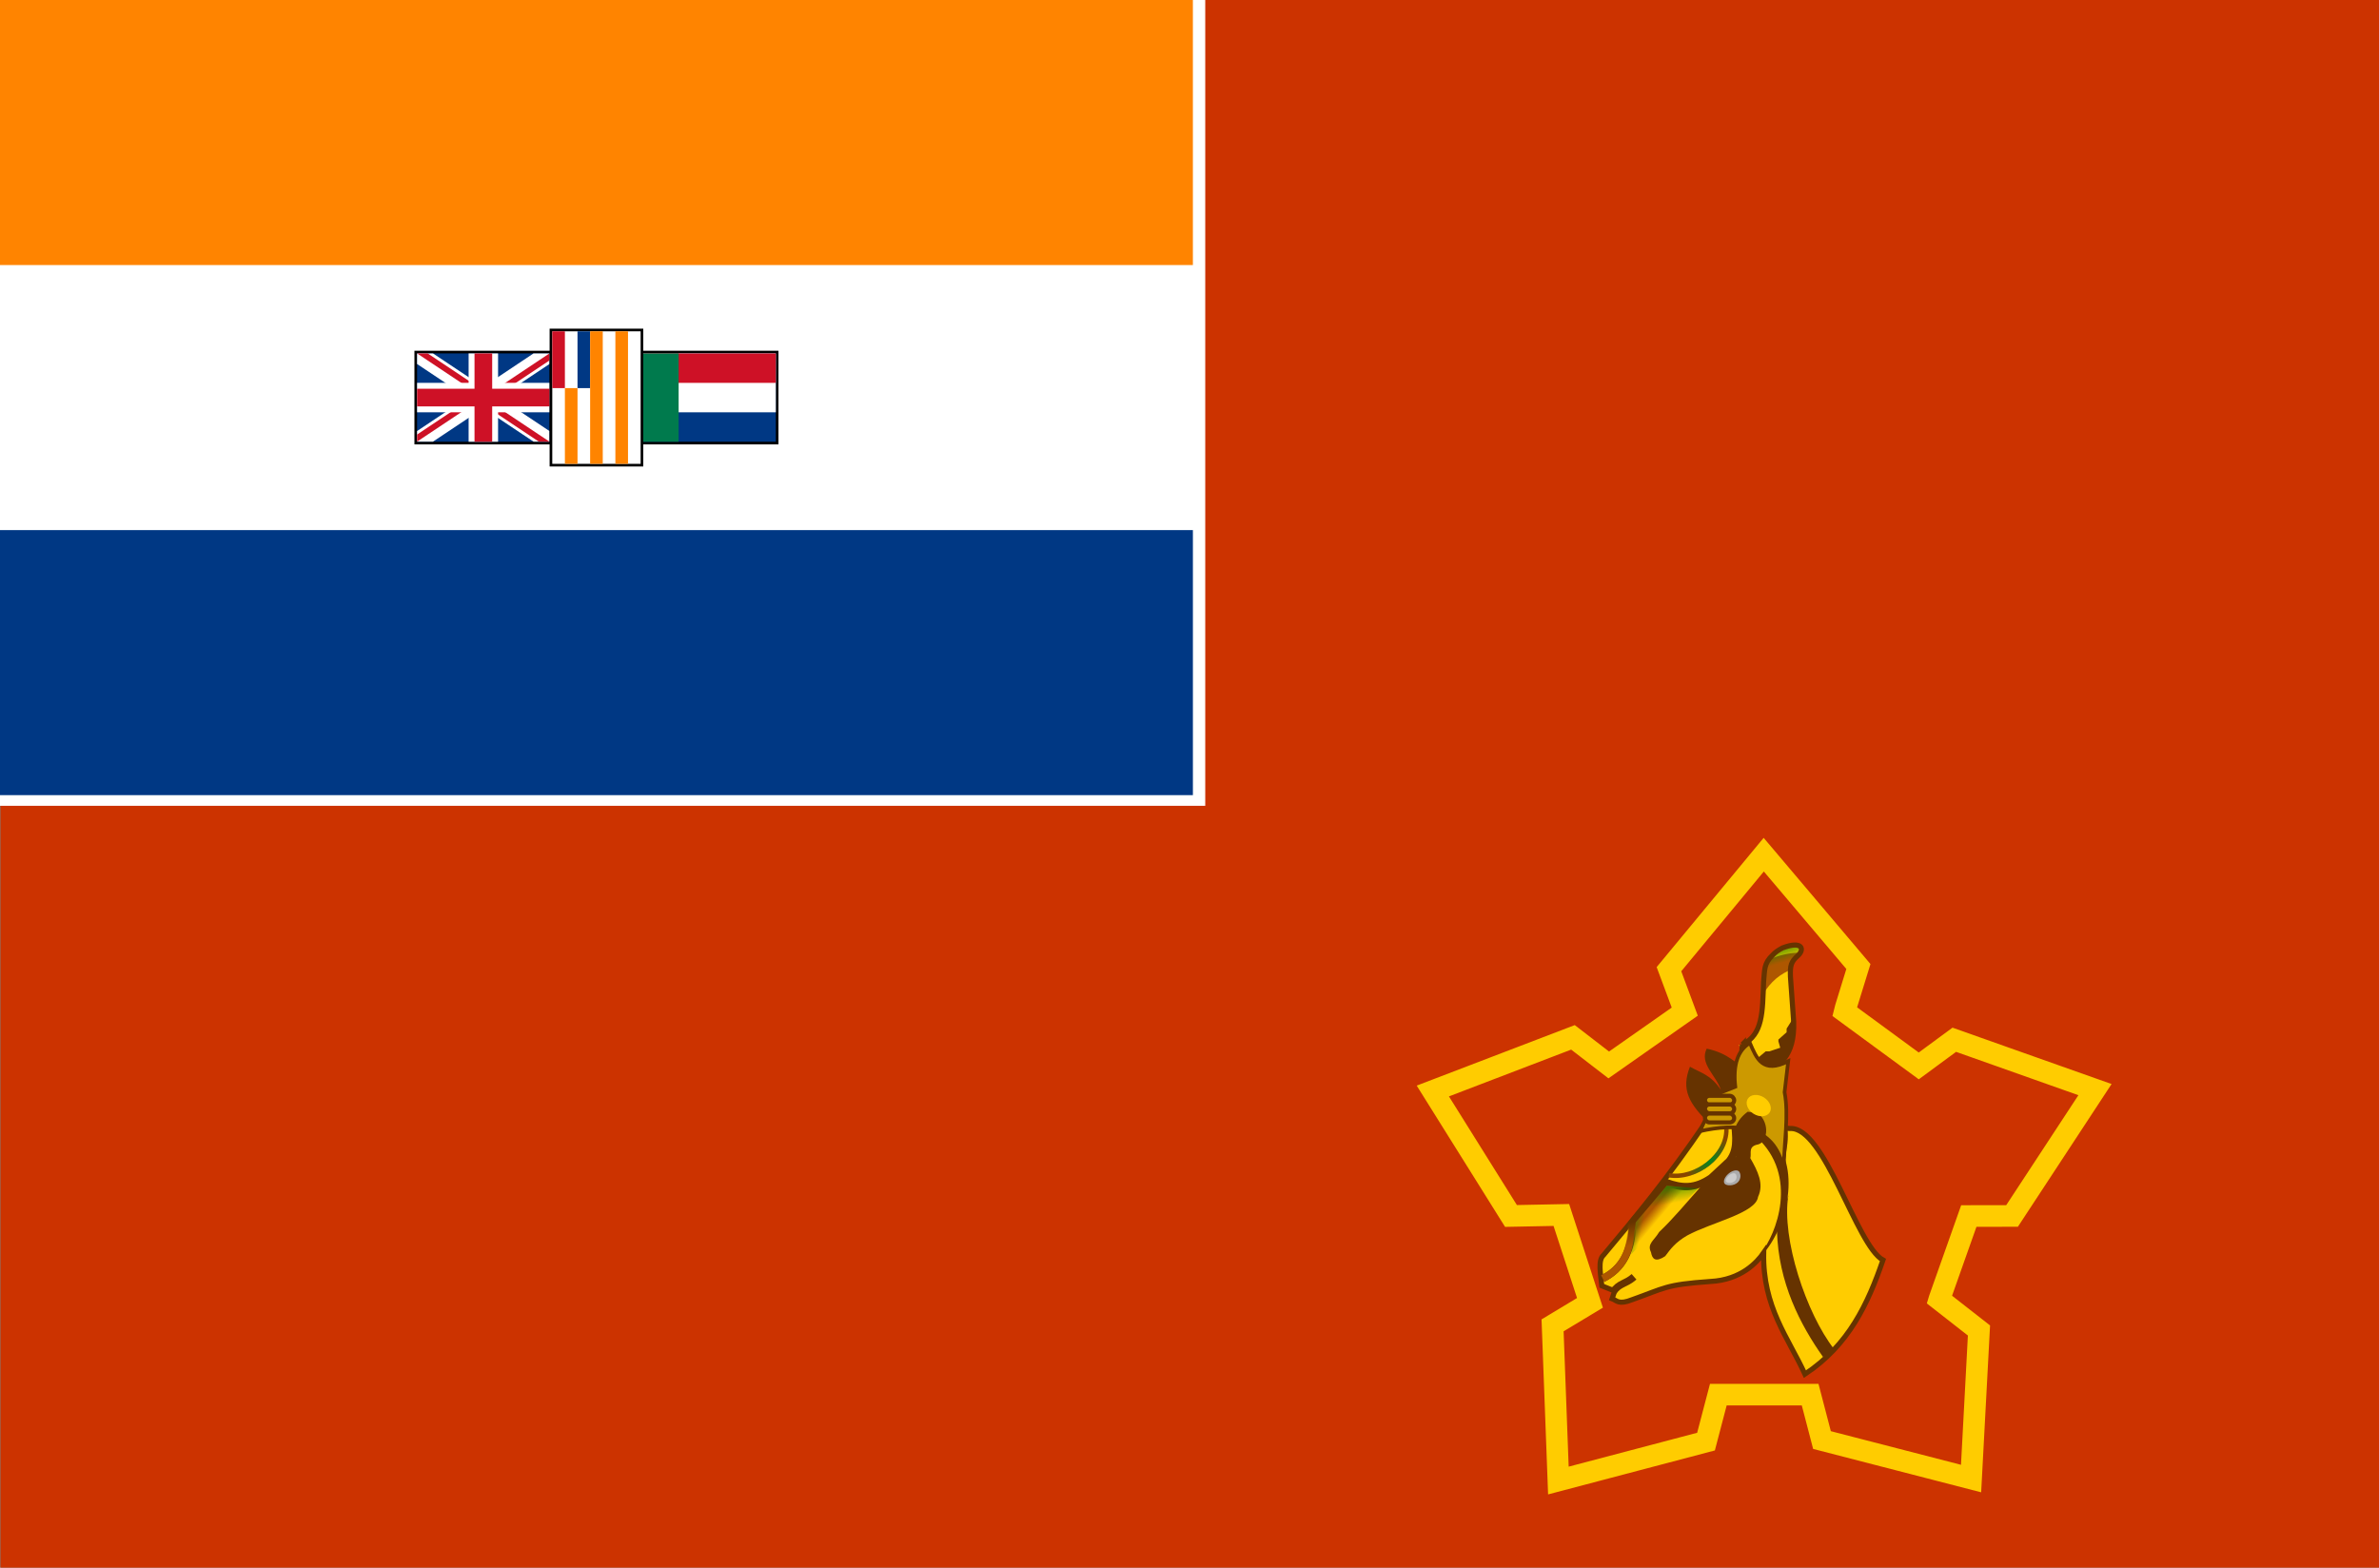 <?xml version="1.0" encoding="UTF-8" standalone="no"?>
<!-- Created with Inkscape (http://www.inkscape.org/) -->

<svg
   xmlns:dc="http://purl.org/dc/elements/1.1/"
   xmlns:cc="http://creativecommons.org/ns#"
   xmlns:rdf="http://www.w3.org/1999/02/22-rdf-syntax-ns#"
   xmlns:svg="http://www.w3.org/2000/svg"
   xmlns="http://www.w3.org/2000/svg"
   xmlns:xlink="http://www.w3.org/1999/xlink"
   xmlns:sodipodi="http://sodipodi.sourceforge.net/DTD/sodipodi-0.dtd"
   xmlns:inkscape="http://www.inkscape.org/namespaces/inkscape"
   id="svg2985"
   version="1.1"
   inkscape:version="0.92.4 (5da689c313, 2019-01-14)"
   width="326.069"
   height="214.904"
   sodipodi:docname="Flag_of_the_South_African_Army_(1973–1994).svg">
  <rect width="100%" height="100%" fill="#808080" stroke="none"/>
  <defs
     id="defs2989">
    <linearGradient
       inkscape:collect="always"
       id="linearGradient3096">
      <stop
         style="stop-color:#663300;stop-opacity:1;"
         offset="0"
         id="stop3098" />
      <stop
         style="stop-color:#663300;stop-opacity:0;"
         offset="1"
         id="stop3100" />
    </linearGradient>
    <linearGradient
       inkscape:collect="always"
       id="linearGradient3074">
      <stop
         style="stop-color:#008000;stop-opacity:1;"
         offset="0"
         id="stop3076" />
      <stop
         style="stop-color:#008000;stop-opacity:0;"
         offset="1"
         id="stop3078" />
    </linearGradient>
    <linearGradient
       inkscape:collect="always"
       id="linearGradient3976">
      <stop
         style="stop-color:#008820;stop-opacity:1;"
         offset="0"
         id="stop3978" />
      <stop
         style="stop-color:#008820;stop-opacity:0;"
         offset="1"
         id="stop3980" />
    </linearGradient>
    <linearGradient
       inkscape:collect="always"
       id="linearGradient3966">
      <stop
         style="stop-color:#008000;stop-opacity:1;"
         offset="0"
         id="stop3968" />
      <stop
         style="stop-color:#008000;stop-opacity:0;"
         offset="1"
         id="stop3970" />
    </linearGradient>
    <linearGradient
       inkscape:collect="always"
       id="linearGradient3956">
      <stop
         style="stop-color:#008000;stop-opacity:1;"
         offset="0"
         id="stop3958" />
      <stop
         style="stop-color:#008000;stop-opacity:0;"
         offset="1"
         id="stop3960" />
    </linearGradient>
    <linearGradient
       inkscape:collect="always"
       id="linearGradient3946">
      <stop
         style="stop-color:#008000;stop-opacity:1;"
         offset="0"
         id="stop3948" />
      <stop
         style="stop-color:#008000;stop-opacity:0;"
         offset="1"
         id="stop3950" />
    </linearGradient>
    <linearGradient
       inkscape:collect="always"
       id="linearGradient3934">
      <stop
         style="stop-color:#ae5600;stop-opacity:1;"
         offset="0"
         id="stop3936" />
      <stop
         style="stop-color:#ae5600;stop-opacity:0;"
         offset="1"
         id="stop3938" />
    </linearGradient>
    <linearGradient
       inkscape:collect="always"
       id="linearGradient3913">
      <stop
         style="stop-color:#ae5600;stop-opacity:1;"
         offset="0"
         id="stop3915" />
      <stop
         style="stop-color:#ae5600;stop-opacity:0;"
         offset="1"
         id="stop3917" />
    </linearGradient>
    <linearGradient
       inkscape:collect="always"
       xlink:href="#linearGradient3966"
       id="linearGradient4014"
       gradientUnits="userSpaceOnUse"
       x1="2559.464"
       y1="90.521"
       x2="2562.661"
       y2="101.153" />
    <linearGradient
       inkscape:collect="always"
       xlink:href="#linearGradient3913"
       id="linearGradient4016"
       gradientUnits="userSpaceOnUse"
       x1="269.496"
       y1="166.944"
       x2="268.789"
       y2="163.939" />
    <linearGradient
       inkscape:collect="always"
       xlink:href="#linearGradient3934"
       id="linearGradient4018"
       gradientUnits="userSpaceOnUse"
       gradientTransform="translate(0.031,-0.094)"
       x1="227.562"
       y1="167.844"
       x2="228.75"
       y2="168.844" />
    <linearGradient
       inkscape:collect="always"
       xlink:href="#linearGradient3946"
       id="linearGradient4020"
       gradientUnits="userSpaceOnUse"
       x1="223.312"
       y1="170.625"
       x2="225.969"
       y2="171.219" />
    <linearGradient
       inkscape:collect="always"
       xlink:href="#linearGradient3956"
       id="linearGradient4022"
       gradientUnits="userSpaceOnUse"
       x1="229.625"
       y1="163.406"
       x2="230.312"
       y2="167.031" />
    <radialGradient
       inkscape:collect="always"
       xlink:href="#linearGradient3976"
       id="radialGradient4024"
       gradientUnits="userSpaceOnUse"
       gradientTransform="matrix(0.437,0.687,-0.735,0.468,250.95,-76.132)"
       cx="235.378"
       cy="161.244"
       fx="235.378"
       fy="161.244"
       r="4.244" />
    <linearGradient
       inkscape:collect="always"
       xlink:href="#linearGradient3074"
       id="linearGradient3080"
       x1="-94.281"
       y1="141.875"
       x2="-95.969"
       y2="138.188"
       gradientUnits="userSpaceOnUse" />
    <linearGradient
       inkscape:collect="always"
       xlink:href="#linearGradient3096"
       id="linearGradient3102"
       x1="-95.406"
       y1="139.125"
       x2="-93.844"
       y2="143"
       gradientUnits="userSpaceOnUse" />
    <clipPath
       id="b">
      <path
         inkscape:connector-curvature="0"
         d="M 31.5,21 H 0 v 21 z m 0,0 V 42 H 63 Z m 0,0 H 63 V 0 Z m 0,0 V 0 H 0 Z"
         id="path5-0" />
    </clipPath>
    <clipPath
       id="a">
      <path
         inkscape:connector-curvature="0"
         d="M 0,0 H 63 V 42 H 0 Z"
         id="path2" />
    </clipPath>
  </defs>
  <sodipodi:namedview
     pagecolor="#ffffff"
     bordercolor="#666666"
     borderopacity="1"
     objecttolerance="10"
     gridtolerance="10"
     guidetolerance="10"
     inkscape:pageopacity="0"
     inkscape:pageshadow="2"
     inkscape:window-width="1600"
     inkscape:window-height="837"
     id="namedview2987"
     showgrid="false"
     inkscape:zoom="1.6178914"
     inkscape:cx="99.210122"
     inkscape:cy="173.29978"
     inkscape:window-x="-8"
     inkscape:window-y="-8"
     inkscape:window-maximized="1"
     inkscape:current-layer="svg2985"
     showguides="true"
     inkscape:guide-bbox="true"
     fit-margin-top="0"
     fit-margin-left="0"
     fit-margin-right="0"
     fit-margin-bottom="0" />
  <g
     id="g3930"
     transform="matrix(0.276,0,0,0.276,-484.872,43.988)">
    <g
       id="g3887"
       transform="translate(211,165.5)">
      <g
         transform="translate(0,10.5)"
         id="UK" />
      <g
         id="g4176" />
      <g
         id="g3063"
         transform="translate(644.641,-163.718)" />
    </g>
  </g>
  <rect
     y="2.937613e-007"
     x="0.059"
     height="214.904"
     width="326.01"
     id="rect2995"
     style="fill:#cc3300;fill-opacity:1;stroke:none" />
  <rect
     style="fill:#ffffff;stroke:#ffffff"
     y="0.5"
     x="0.5"
     width="164.193"
     height="109.462"
     id="rect3881" />
  <g
     id="g4141"
     transform="translate(338.5,14.988)">
    <g
       id="g4050">
      <g
         transform="matrix(0.231,0,0,0.231,-22.121,100.137)"
         id="g4270">
        <path
           style="fill:none;stroke:#ffcc00;stroke-width:12.819;stroke-linecap:butt;stroke-linejoin:miter;stroke-miterlimit:4;stroke-opacity:1;stroke-dasharray:none"
           d="m -519.46,149.061 83.156,-31.841 21.225,16.367 45.107,-31.634 -9.373,-25.19 56.238,-67.954 56.167,66.368 -7.544,24.432 -0.586,2.343 43.936,32.22 21.089,-15.524 83.478,29.583 -49.208,74.984 -25.654,0.029 -17.403,49.179 -0.104,0.343 23.536,18.403 -4.686,87.872 -88.458,-22.847 -7.03,-26.947 -54.48,0 -7.308,27.876 -87.594,23.089 -3.444,-92.079 22.19,-13.367 -16.989,-52.137 -29.876,0.586 z"
           id="path3004"
           inkscape:connector-curvature="0"
           sodipodi:nodetypes="cccccccccccccccccccccccccccc" />
      </g>
      <g
         transform="translate(-339.571,-17.071)"
         id="g3989">
        <g
           id="g3888"
           transform="translate(-142.836,2.828)">
          <g
             transform="matrix(0.276,0,0,0.276,-318.156,103.032)"
             id="g3876">
            <path
               style="fill:#ffcc00;fill-opacity:1;stroke:none"
               d="m 2537.517,143.079 c 12.135,0.506 11.861,-16.443 12.405,-31.254 0.641,-6.273 0,-9.259 4.657,-13.606 1.153,-1.231 2.431,-2.133 4.785,-3.424 9.996,-3.801 10.918,0.838 7.647,3.81 -3.44,3.057 -3.942,4.808 -3.737,10.529 l 1.599,22.223 c 0.648,18.089 -8.13,22.132 -13.43,24.622 z"
               id="path3093"
               inkscape:connector-curvature="0"
               sodipodi:nodetypes="ccccccccc" />
            <path
               style="fill:#ae5700;fill-opacity:1;stroke:none"
               d="m 2566.937,97.196 c -4.886,0.139 -9.368,1.382 -13.679,3.052 -4.657,4.347 -4.107,7.293 -4.748,13.566 -0.084,2.281 -0.133,4.586 -0.226,6.896 3.245,-7.287 8.352,-11.905 13.793,-14.471 0.386,-2.241 1.432,-3.71 3.618,-5.653 1.186,-1.077 1.732,-2.358 1.583,-3.392 -0.11,0.002 -0.23,-0.003 -0.339,0 z"
               id="path3863"
               inkscape:connector-curvature="0" />
            <path
               inkscape:connector-curvature="0"
               id="path3964"
               d="m 2566.937,97.196 c 3.16,-7.434 -2.957,-4.652 -13.679,3.052 -4.657,4.347 -4.107,7.293 -4.748,13.566 -0.084,2.281 -0.133,4.586 -0.226,6.896 3.245,-7.287 8.352,-11.905 13.793,-14.471 0.386,-2.241 1.432,-3.71 3.618,-5.653 1.186,-1.077 1.732,-2.358 1.583,-3.392 -0.11,0.002 -0.23,-0.003 -0.339,0 z"
               style="fill:url(#linearGradient4014);fill-opacity:1;stroke:none"
               sodipodi:nodetypes="cccccccc" />
            <path
               sodipodi:nodetypes="ccccccccc"
               inkscape:connector-curvature="0"
               id="path3868"
               d="m 2539.436,142.76 c 10.216,-4.93 9.943,-16.123 10.486,-30.935 0.641,-6.273 0,-9.259 4.657,-13.606 1.153,-1.231 2.431,-2.133 4.785,-3.424 9.996,-3.801 10.918,0.838 7.647,3.81 -3.44,3.057 -3.942,4.808 -3.737,10.529 l 1.599,22.223 c 0.648,18.089 -8.13,22.132 -13.43,24.622 -7.66,-0.416 -13.636,-2.67 -12.007,-13.22 z"
               style="fill:none;stroke:#663300;stroke-width:2.532;stroke-linecap:butt;stroke-linejoin:miter;stroke-miterlimit:4;stroke-opacity:1;stroke-dasharray:none" />
            <path
               style="fill:#663300;fill-opacity:1;stroke:none"
               d="m 276.656,140.375 1.406,-1.188 0.5,0 1.5,-0.5 -0.25,-0.875 0,-0.25 1.125,-1 0,-0.5 0.875,-1.375 c 0.732,3.645 -1.206,5.483 -3.25,7.25 z"
               id="path3870"
               inkscape:connector-curvature="0"
               transform="matrix(3.618,0,0,3.618,1544.938,-357.39)"
               sodipodi:nodetypes="ccccccccccc" />
          </g>
          <path
             sodipodi:nodetypes="cccccccccccc"
             inkscape:connector-curvature="0"
             id="path3872"
             d="m 377.595,153.244 c -5.089,7.499 -9.444,12.744 -13.914,18.074 -0.781,0.695 -0.399,2.553 -0.229,4.2 l 1.768,0.707 -0.354,1.061 c 0.664,0.249 0.87,0.871 2.74,0.133 4.528,-1.6 4.483,-2.058 10.704,-2.496 4.26,-0.203 6.462,-2.681 7.327,-3.933 -0.147,7.454 3.367,11.621 5.657,16.638 6.025,-4 8.637,-9.661 10.695,-15.645 -3.631,-1.987 -7.983,-18.293 -12.728,-18.031 z"
             style="fill:#ffcc00;fill-opacity:1;stroke:#663300;stroke-width:0.7;stroke-linecap:butt;stroke-linejoin:miter;stroke-miterlimit:4;stroke-opacity:1;stroke-dasharray:none" />
          <path
             style="fill:#663300;fill-opacity:1;stroke:none"
             d="m 243.031,157.438 -1.188,0.5 c -0.01,-0.003 -0.021,0.003 -0.031,0 5.849,5.333 2.727,13.385 0.562,16 l 0,0.094 c 0.019,-0.022 0.044,-0.041 0.062,-0.062 l 0.25,0.062 c 4.244,-4.935 5.022,-13.91 0.344,-16.594 z"
             id="path3897"
             inkscape:connector-curvature="0"
             sodipodi:nodetypes="ccccccccc"
             transform="translate(142.836,-2.828)" />
          <path
             style="fill:#663300;fill-opacity:1;stroke:none"
             d="m 245.062,156.5 c 1.219,2.304 0.382,3.058 0.406,5.281 l 0.562,3.438 c -1.056,-4.404 0.645,-6.153 -0.125,-8.763 z m -0.438,14.281 c 0.192,7.157 3.205,12.925 6.334,17.344 L 252.438,187 c -3.774,-4.835 -7.24,-15.161 -6.25,-21.062 z"
             transform="translate(142.836,-2.828)"
             id="path3902"
             inkscape:connector-curvature="0"
             sodipodi:nodetypes="cccccccccc" />
          <path
             style="fill:url(#linearGradient3080);fill-opacity:1;stroke:none"
             d="m -94.073,143.245 c -0.173,-0.438 -0.525,-1.046 -0.858,-1.484 -0.336,-0.441 -0.982,-1.042 -1.334,-1.24 l -0.115,-0.065 0.043,-0.16 c 0.024,-0.088 0.043,-0.207 0.043,-0.263 2.38e-4,-0.066 0.019,-0.11 0.052,-0.122 0.028,-0.011 0.482,0.005 1.008,0.035 0.8,0.046 0.963,0.063 0.996,0.106 0.057,0.073 0.255,0.699 0.308,0.974 0.102,0.529 0.082,1.108 -0.076,2.172 l -0.023,0.156 -0.043,-0.109 z"
             id="path3064"
             inkscape:connector-curvature="0"
             transform="translate(482.406,14.243)" />
          <path
             transform="translate(482.406,14.243)"
             inkscape:connector-curvature="0"
             id="path3094"
             d="m -94.073,143.245 c -0.173,-0.438 -0.525,-1.046 -0.858,-1.484 -0.336,-0.441 -0.982,-1.042 -1.334,-1.24 l -0.115,-0.065 0.043,-0.16 c 0.024,-0.088 0.043,-0.207 0.043,-0.263 2.38e-4,-0.066 0.019,-0.11 0.052,-0.122 0.028,-0.011 0.482,0.005 1.008,0.035 0.8,0.046 0.963,0.063 0.996,0.106 0.057,0.073 0.255,0.699 0.308,0.974 0.102,0.529 0.082,1.108 -0.076,2.172 l -0.023,0.156 -0.043,-0.109 z"
             style="fill:url(#linearGradient3102);fill-opacity:1;stroke:none" />
        </g>
        <path
           style="fill:none;stroke:#663300;stroke-width:1px;stroke-linecap:butt;stroke-linejoin:miter;stroke-opacity:1"
           d="m 222.208,179.142 c 0.774,-1.162 1.658,-1.012 2.828,-2.033"
           id="path3907"
           inkscape:connector-curvature="0"
           sodipodi:nodetypes="cc" />
        <g
           id="g3921"
           transform="translate(-43.094,5.45)">
          <path
             sodipodi:nodetypes="ccccccc"
             inkscape:connector-curvature="0"
             id="path3909"
             d="m 263.839,171.894 c 2.764,-1.35 4.092,-4.001 4.057,-7.684 l 4.575,-5.502 c 2.239,0.818 3.978,0.916 6.218,-0.604 l 2.475,-2.298 c 1.535,-1.92 0.676,-4.32 0.707,-6.541 l 0,0"
             style="fill:none;stroke:#663300;stroke-width:1px;stroke-linecap:butt;stroke-linejoin:miter;stroke-opacity:1" />
          <g
             id="g3927">
            <path
               sodipodi:nodetypes="ccccccc"
               inkscape:connector-curvature="0"
               id="path3911"
               d="m 263.839,171.894 c 2.764,-1.35 3.967,-3.876 3.932,-7.559 l 4.2,-5.877 c 2.239,0.818 4.478,1.166 6.718,-0.354 l 2.475,-2.298 0.707,-6.541 0,0"
               style="fill:none;stroke:url(#linearGradient4016);stroke-width:1px;stroke-linecap:butt;stroke-linejoin:miter;stroke-opacity:1" />
          </g>
        </g>
        <path
           style="fill:none;stroke:#884400;stroke-width:0.6;stroke-linecap:butt;stroke-linejoin:miter;stroke-miterlimit:4;stroke-opacity:1;stroke-dasharray:none"
           d="m 229.81,163.188 c 3.63,0.632 8.238,-2.7 7.867,-6.718"
           id="path3930"
           inkscape:connector-curvature="0"
           sodipodi:nodetypes="cc" />
        <path
           style="fill:url(#linearGradient4018);fill-opacity:1;stroke:none"
           d="m 224.656,174 0.625,-4.375 4.25,-5 4.312,0.375 z"
           id="path3932"
           inkscape:connector-curvature="0"
           sodipodi:nodetypes="ccccc" />
        <path
           sodipodi:nodetypes="ccccc"
           inkscape:connector-curvature="0"
           id="path3944"
           d="m 224.656,174 0.625,-4.375 4.25,-5 4.312,0.375 z"
           style="fill:url(#linearGradient4020);fill-opacity:1;stroke:none" />
        <path
           style="fill:url(#linearGradient4022);fill-opacity:1;stroke:none"
           d="m 224.656,174 0.625,-4.375 4.25,-5 4.312,0.375 z"
           id="path3954"
           inkscape:connector-curvature="0"
           sodipodi:nodetypes="ccccc" />
        <path
           sodipodi:nodetypes="cc"
           inkscape:connector-curvature="0"
           id="path3974"
           d="m 229.81,163.188 c 3.63,0.632 8.238,-2.7 7.867,-6.718"
           style="fill:none;stroke:url(#radialGradient4024);stroke-width:0.6;stroke-linecap:butt;stroke-linejoin:miter;stroke-miterlimit:4;stroke-opacity:1;stroke-dasharray:none" />
      </g>
      <path
         style="fill:#663300;fill-opacity:1;stroke:none"
         d="m -104.045,139.191 c -3.008,-2.897 -4.063,-4.823 -2.828,-7.955 1.414,0.836 2.828,1.049 4.243,3.182 -0.698,-2.062 -2.969,-3.594 -1.945,-5.657 3.113,0.671 3.975,2.093 5.834,3.182 z"
         id="path3982"
         inkscape:connector-curvature="0"
         sodipodi:nodetypes="cccccc" />
    </g>
    <g
       id="g4002"
       transform="translate(-0.28,0.487)">
      <path
         style="fill:#cc9900;fill-opacity:1;stroke:#663300;stroke-width:0.5;stroke-linecap:butt;stroke-linejoin:miter;stroke-miterlimit:4;stroke-opacity:1;stroke-dasharray:none"
         d="m -93.744,144.823 c -1.277,-6.216 -6.536,-6.325 -11.485,-5.235 l 2.354,-5.088 2.5,-1 c -0.333,-3 0.333,-5 2,-6 0.903,2.104 1.75,4.292 5.25,2.5 l -0.5,4.25 c 0.6,3.15 -0.068,6.773 -0.119,10.573 z"
         id="path3104"
         inkscape:connector-curvature="0"
         sodipodi:nodetypes="cccccccc" />
      <g
         transform="translate(-339.44,-17.205)"
         id="g3875">
        <path
           style="fill:#663300;fill-opacity:1;stroke:none"
           d="m 383.605,151.3 c -3.333,2.369 -1.706,6.877 -1.462,6.143 -3.099,1.084 -6.786,6.673 -10.674,10.34 -0.693,1.179 -1.702,1.607 -1.123,2.786 0.165,0.937 0.62,1.416 1.945,0.53 0.703,-0.943 1.384,-1.886 3.005,-2.828 3.316,-1.808 9.441,-3.062 9.723,-5.303 0.839,-1.768 -0.047,-3.536 -1.061,-5.303 0.198,-0.687 -0.37,-1.629 1.104,-1.891 1.131,-0.302 1.712,-2.717 -0.043,-4.296 z"
           id="path3874"
           inkscape:connector-curvature="0"
           sodipodi:nodetypes="ccccccccccc"
           transform="translate(-142.836,2.828)" />
        <path
           sodipodi:nodetypes="sssss"
           inkscape:connector-curvature="0"
           id="path3984"
           d="m 239.709,163.144 c 0,0.244 -0.326,0.634 -0.765,0.634 -0.439,0 -0.826,-0.39 -0.826,-0.634 0,-0.244 0.356,-0.442 0.795,-0.442 0.439,0 0.795,0.198 0.795,0.442 z"
           style="fill:#aaaaaa;fill-opacity:1;stroke:none"
           transform="matrix(1.193,-1.096,1.193,1.096,-241.062,246.207)" />
        <path
           style="fill:#cccccc;fill-opacity:1;stroke:none"
           d="m 239.088,162.642 c 0.189,0.173 0.238,0.682 -0.101,0.994 -0.34,0.312 -0.94,0.31 -1.129,0.137 -0.189,-0.173 -0.066,-0.567 0.273,-0.879 0.34,-0.312 0.768,-0.425 0.957,-0.251 z"
           id="path3987"
           inkscape:connector-curvature="0"
           sodipodi:nodetypes="sssss" />
      </g>
    </g>
    <rect
       ry="0.605"
       y="135.227"
       x="-104.812"
       height="1.21"
       width="4"
       id="rect4095"
       style="fill:#cc9900;fill-opacity:1;stroke:#663300;stroke-width:0.562;stroke-miterlimit:4;stroke-opacity:1;stroke-dasharray:none" />
    <rect
       style="fill:#cc9900;fill-opacity:1;stroke:#663300;stroke-width:0.562;stroke-miterlimit:4;stroke-opacity:1;stroke-dasharray:none"
       id="rect4097"
       width="4"
       height="1.21"
       x="-104.812"
       y="136.415"
       ry="0.605" />
    <rect
       ry="0.605"
       y="137.665"
       x="-104.812"
       height="1.21"
       width="4"
       id="rect4099"
       style="fill:#cc9900;fill-opacity:1;stroke:#663300;stroke-width:0.562;stroke-miterlimit:4;stroke-opacity:1;stroke-dasharray:none" />
    <path
       transform="matrix(0.528,-0.849,0.849,0.528,-161.909,-18.097)"
       d="m -95.99,136.45 c 0,0.976 -0.594,1.768 -1.326,1.768 -0.732,0 -1.326,-0.791 -1.326,-1.768 0,-0.976 0.594,-1.768 1.326,-1.768 0.732,0 1.326,0.791 1.326,1.768 z"
       sodipodi:ry="1.767767"
       sodipodi:rx="1.3258252"
       sodipodi:cy="136.45049"
       sodipodi:cx="-97.315575"
       id="path4139"
       style="fill:#ffcc00;fill-opacity:1;stroke:none"
       sodipodi:type="arc" />
  </g>
  <path
     inkscape:connector-curvature="0"
     style="fill:#003884;stroke-width:0.105"
     d="M 0,72.667 H 163.5 V 109 H 0 Z"
     id="path10" />
  <path
     inkscape:connector-curvature="0"
     style="fill:#ff8400;stroke-width:0.182"
     d="m 0,3.29e-4 h 163.499 v 36.333 H 0 Z"
     id="path14" />
  <path
     inkscape:connector-curvature="0"
     d="m 87.805,48.081 v 12.838 h 18.893 v -12.838 z"
     id="path16"
     style="stroke-width:0.182" />
  <path
     inkscape:connector-curvature="0"
     style="fill:#003884;stroke-width:0.182"
     d="m 88.169,48.445 h 18.167 v 12.111 H 88.169 Z"
     id="path18" />
  <path
     inkscape:connector-curvature="0"
     style="fill:#ffffff;stroke-width:0.182"
     d="m 88.169,48.445 h 18.167 v 8.074 H 88.169 Z"
     id="path20" />
  <path
     inkscape:connector-curvature="0"
     style="fill:#ce1126;stroke-width:0.182"
     d="m 88.169,48.445 h 18.167 v 4.037 H 88.169 Z"
     id="path22" />
  <path
     inkscape:connector-curvature="0"
     style="fill:#007a4d;stroke-width:0.182"
     d="m 88.169,48.445 h 4.845 v 12.111 h -4.845 z"
     id="path24" />
  <path
     inkscape:connector-curvature="0"
     d="m 56.801,48.081 v 12.838 h 18.893 v -12.838 z"
     id="path26"
     style="stroke-width:0.182" />
  <path
     inkscape:connector-curvature="0"
     style="fill:#003884;stroke-width:0.182"
     d="m 57.164,48.445 v 12.111 h 18.167 v -12.111 z"
     id="path28" />
  <path
     inkscape:connector-curvature="0"
     style="stroke:#ffffff;stroke-width:8.4"
     d="M 0,0 63,42 M 63,0 0,42"
     clip-path="url(#a)"
     transform="matrix(0.288,0,0,0.288,57.164,48.445)"
     id="path30" />
  <path
     inkscape:connector-curvature="0"
     style="stroke:#ce1126;stroke-width:5.6"
     d="M 0,0 63,42 M 63,0 0,42"
     clip-path="url(#b)"
     transform="matrix(0.288,0,0,0.288,57.164,48.445)"
     id="path32" />
  <path
     inkscape:connector-curvature="0"
     style="stroke:#ffffff;stroke-width:4.037"
     d="m 66.248,48.445 v 12.111 m -9.083,-6.056 h 18.167"
     id="path34" />
  <path
     inkscape:connector-curvature="0"
     style="stroke:#ce1126;stroke-width:2.422"
     d="m 66.248,48.445 v 12.111 m -9.083,-6.056 h 18.167"
     id="path36" />
  <path
     inkscape:connector-curvature="0"
     d="m 75.331,45.053 v 18.893 h 12.838 v -18.893 z"
     id="path38"
     style="stroke-width:0.182" />
  <path
     inkscape:connector-curvature="0"
     style="fill:#ffffff;stroke-width:0.182"
     d="m 75.695,45.417 h 12.111 v 18.167 H 75.695 Z"
     id="path40" />
  <path
     inkscape:connector-curvature="0"
     style="stroke:#ce1126;stroke-width:1.73"
     d="m 76.56,45.417 v 7.786"
     id="path42" />
  <path
     inkscape:connector-curvature="0"
     style="stroke:#003884;stroke-width:1.73"
     d="m 80.02,45.417 v 7.786"
     id="path44" />
  <path
     inkscape:connector-curvature="0"
     style="stroke:#ff8400;stroke-width:1.73"
     d="m 78.29,53.202 v 10.381 m 3.46,-18.167 v 18.167 m 3.46,-18.167 v 18.167"
     id="path46" />
</svg>
